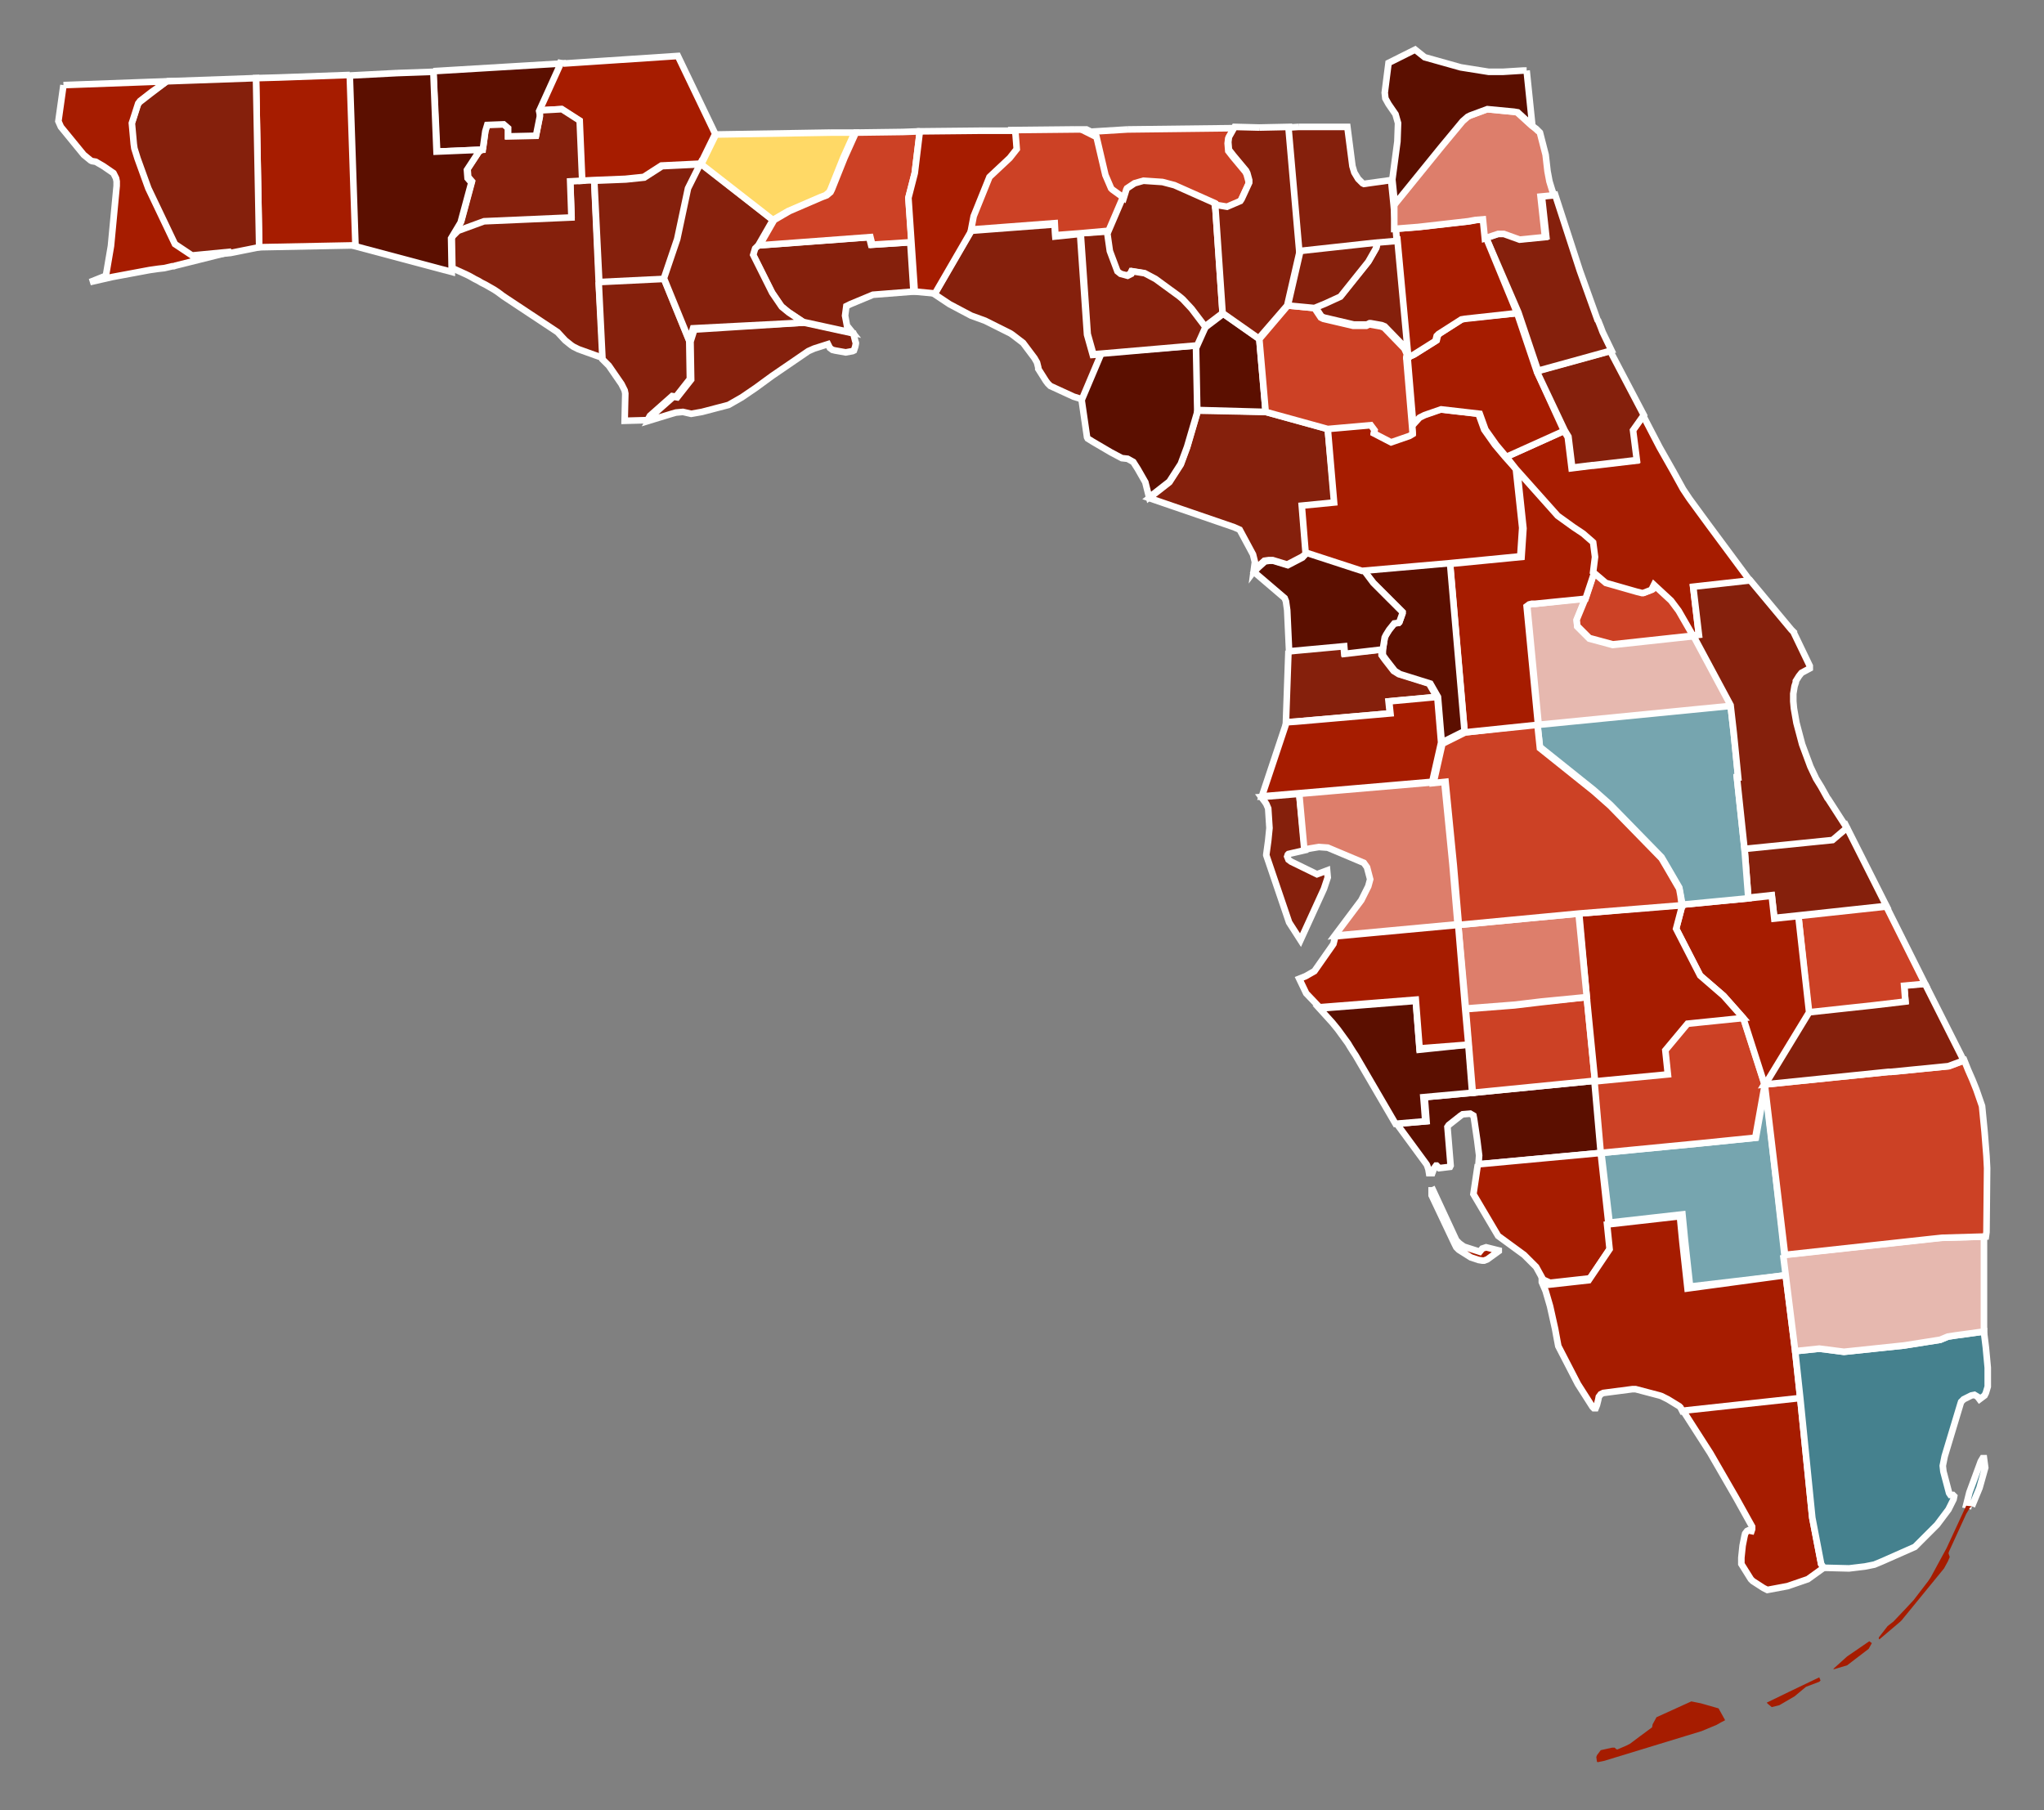 <?xml version="1.0" encoding="UTF-8" standalone="no"?>
<svg
   version="1.1"
   id="svg6520"
   sodipodi:version="0.32"
   inkscape:version="1.2.1 (9c6d41e4, 2022-07-14)"
   sodipodi:docname="florida_counties_by_race.svg"
   inkscape:output_extension="org.inkscape.output.svg.inkscape"
   x="0px"
   y="0px"
   width="322.7px"
   height="285.8px"
   viewBox="-94 79.5 322.7 285.8"
   enable-background="new -94 79.5 322.7 285.8"
   xml:space="preserve"
   xmlns:inkscape="http://www.inkscape.org/namespaces/inkscape"
   xmlns:sodipodi="http://sodipodi.sourceforge.net/DTD/sodipodi-0.dtd"
   xmlns="http://www.w3.org/2000/svg"
   xmlns:svg="http://www.w3.org/2000/svg"
   xmlns:rdf="http://www.w3.org/1999/02/22-rdf-syntax-ns#"
   xmlns:cc="http://creativecommons.org/ns#"
   xmlns:dc="http://purl.org/dc/elements/1.1/"><rect x="-94" y="79.5" width="322.7" height="285.8" fill="#808080" stroke="none"/><style
     id="style69499">#FL_Desoto {  }
#FL_Miami_Dade {   }
#FL_Hendry, #FL_Osceola {   }
#FL_Gadsden {   }
#FL_Orange, #FL_Broward {   }
#FL_Duval, #FL_Hardee, #FL_Hillsborough {   }
#FL_Glades, #FL_Alachua, #FL_Madison, #FL_Seminole, #FL_De_Soto, #FL_Hamilton, #FL_Polk, #FL_Leon, #FL_St_Lucie, #FL_Palm_Beach {   }
#FL_Pasco, #FL_Okaloosa, #FL_Putnam, #FL_Volusia, #FL_Manatee, #FL_Clay, #FL_Marion, #FL_Monroe, #FL_Lake, #FL_Jackson, #FL_Highlands, #FL_Lee, #FL_Collier, #FL_Escambia, #FL_Okeechobee, #FL_Jefferson {   }
#FL_Gulf, #FL_Franklin, #FL_Baker, #FL_Santa_Rosa, #FL_St_Johns, #FL_Wakulla, #FL_Washington, #FL_Calhoun, #FL_Levy, #FL_Martin, #FL_Hernando, #FL_Lafayette, #FL_Indian_River, #FL_Bay, #FL_Flagler, #FL_Suwannee, #FL_Liberty, #FL_Bradford, #FL_Union, #FL_Taylor, #FL_Pinellas, #FL_Brevard, #FL_Columbia {   }
#FL_Citrus, #FL_Holmes, #FL_Sumter, #FL_Nassau, #FL_Gilchrist, #FL_Charlotte, #FL_Dixie, #FL_Sarasota, #FL_Walton {   }
</style><defs
     id="defs4566"><inkscape:perspective
       inkscape:persp3d-origin="372.04724 : 350.78739 : 1"
       sodipodi:type="inkscape:persp3d"
       inkscape:vp_x="0 : 526.18109 : 1"
       inkscape:vp_y="0 : 1000 : 0"
       inkscape:vp_z="744.09448 : 526.18109 : 1"
       id="perspective6528" /></defs><sodipodi:namedview
     inkscape:window-maximized="0"
     pagecolor="#ffffff"
     bordercolor="#666666"
     borderopacity="1.0"
     gridtolerance="10000"
     guidetolerance="10"
     objecttolerance="10"
     inkscape:zoom="1.4508979"
     inkscape:cx="123.02726"
     inkscape:cy="131.98723"
     showgrid="false"
     id="base"
     inkscape:document-units="px"
     inkscape:pageopacity="0.0"
     inkscape:pageshadow="2"
     inkscape:current-layer="layer1"
     inkscape:window-width="1440"
     inkscape:window-height="799"
     inkscape:window-x="0"
     inkscape:window-y="23"
     inkscape:showpageshadow="2"
     inkscape:pagecheckerboard="0"
     inkscape:deskcolor="#d1d1d1" /><g
     id="layer1"
     transform="translate(-320.681,-376.263)"
     inkscape:label="Layer 1"
     inkscape:groupmode="layer"><path
       id="FL_Bay"
       inkscape:label="Bay, FL"
       fill="#999999"
       stroke="#FFFFFF"
       stroke-width="1.039"
       d="M320.5,484.3l0.7,15.9   l0.7,12.1l-3.9-1.4l-0.8-0.4l-0.3-0.2l-1-0.8l-1.2-1.3l-8-5.3l-0.6-0.4l-0.4-0.3l-0.4-0.3l-0.6-0.4l-1.4-0.8l-0.6-0.3l-0.5-0.3   l-0.6-0.3l-0.7-0.4l-0.6-0.3l-2.2-1l-0.1-5.3l1-1l4.1-1.5l11.5-0.5l2.3-0.1l-0.2-5.7l1.9-0.1L320.5,484.3"
       style="fill:#85200c;fill-opacity:1" /><path
       id="FL_Jackson"
       inkscape:label="Jackson, FL"
       fill="#999999"
       stroke="#FFFFFF"
       stroke-width="1.039"
       d="M315.6,465.8   l18.1-1.2l5.9,12.3l-2.3,4.7l-6.2,0.3l-2.8,1.8l-2.9,0.3l-5,0.2l-1.9,0.1l-0.4-9.5l-2.8-1.8l-3.6,0.2l3.4-7.5L315.6,465.8"
       style="fill:#a61c00;fill-opacity:1" /><path
       id="FL_Charlotte"
       inkscape:label="Charlotte, FL"
       fill="#999999"
       stroke="#FFFFFF"
       stroke-width="1.039"
       d="M459.2,628.3   l19.3-1.9l1,11.4l-19.4,1.8l0.1-1.4l-0.3-2.4l-0.5-3.4l-0.1-0.5l-0.5-0.3l-1.2,0.1l-0.3,0.2l-1.9,1.5l-0.2,0.3l0.5,6.1l-0.1,0.2   l-1.7,0.2l-0.4-0.4l-0.1,0l-0.3,0.4l-0.3,0.8l-0.5,0l-0.1-0.6l-0.2-0.6l-0.1-0.2l0,0l-4.7-6.4l4.7-0.4l-0.2-2.6l-0.1-1.2   L459.2,628.3"
       style="fill:#5b0f00;fill-opacity:1" /><path
       id="FL_Lee"
       inkscape:label="Lee, FL"
       fill="#999999"
       stroke="#FFFFFF"
       stroke-width="1.039"
       d="M452.7,643.2l3.9,8.4l0.5,0.5   l0.7,0.5l2.5,0.8l0.4-0.5l0.6-0.2l2,0.5l0,0.1l-1.8,1.3l-0.5,0.2l-0.3,0l-0.6-0.1l-1.2-0.4l-1.9-1.2l-0.2-0.2l-0.2-0.2l-0.3-0.6   l-3.6-7.6L452.7,643.2 M460,639.6l19.4-1.8l1.2,11l0.4,3.9l-3.3,4.9l-6.3,0.7l-1.1-0.5l-1.1-2l-1.9-1.9l-4.1-3l-3.9-6.6L460,639.6"
       style="fill:#a61c00;fill-opacity:1" /><path
       id="FL_Hendry"
       inkscape:label="Hendry, FL"
       fill="#999999"
       stroke="#FFFFFF"
       stroke-width="1.039"
       d="M479.5,637.8l15.5-1.5   l8.9-0.9l1.5-8.4l3,26.9l0.4,3.2l-15.3,1.8l-0.8-7.3l-0.4-4.1l-11.5,1.3L479.5,637.8"
       style="fill:#76a5af;fill-opacity:1" /><path
       id="FL_Collier"
       inkscape:label="Collier, FL"
       fill="#999999"
       stroke="#FFFFFF"
       stroke-width="1.039"
       d="M508.6,657.1l1.5,12   l0.8,7.5l-18.6,2L492,678l-0.2-0.2l-1.8-1.1l-1-0.5l-0.3-0.1l-3.8-1l-0.5,0l-4.6,0.6l-0.4,0.2l-0.3,0.4l-0.1,0.5l-0.2,0.8l-0.2,0.5   l-0.3,0l-0.2-0.2l-2.3-3.6l-3.1-6l-0.3-1.6l-0.2-1.1l-0.8-3.6l-0.7-2.4l-0.6-1.4l0-0.1l1.1,0.5l6.3-0.7l3.3-4.9l-0.4-3.9l11.5-1.3   l0.4,4.1l0.8,7.3L508.6,657.1"
       style="fill:#a61c00;fill-opacity:1" /><path
       id="FL_Monroe"
       inkscape:label="Monroe, FL"
       sodipodi:nodetypes="ccccccccccccccccccccccccc"
       fill="#999999"
       stroke="#FFFFFF"
       stroke-width="1.039"
       d="   M510.9,676.5l1.9,18.9l1.4,7.3l0.4,0.6l0,0l-2.5,1.8l-3.2,1.1l-3.2,0.6l-0.6-0.3l-1.7-1.1l-0.3-0.3l-1.5-2.4l0-1l0.2-1.9l0.3-1.5   l0.1-0.4l0.3-0.4l0.2-0.1l0.5,0.1l0.1-0.3l0-0.4l-2.5-4.5l-4.1-7.1l-4.3-6.7L510.9,676.5"
       style="fill:#a61c00;fill-opacity:1" /><path
       id="FL_Miami-Dade"
       inkscape:label="Miami-Dade, FL"
       fill="#999999"
       stroke="#FFFFFF"
       stroke-width="1.039"
       d="M538,693.6   l-0.9-0.2l0.5-2l1.8-4.9l0.3-0.5l0.2,0l0.2,1.5l-0.9,3.2L538,693.6 M510.1,669.1l3.8-0.4l3.9,0.5l9.5-1l5.7-0.9l1.2-0.5l1.3-0.2   l1.5-0.2l2.9-0.4l0,0.1l0.3,2.4l0.3,3.2l0,1l0,2l-0.3,1l-0.2,0.4l-0.8,0.6l-0.3-0.4l-0.5-0.3l-0.5,0.1l-1.2,0.6l-0.4,0.4l-0.1,0.3   l-2.5,8.3l-0.3,1.5l0.1,0.9l0.9,3.4l0.2,0.3l0.4,0l0.2,0.2l-0.1,0.5l-0.8,1.6l-1.8,2.4l-0.1,0.1l-1.1,1.1l-2.3,2.3l-5.2,2.3   l-1.2,0.5l-1.5,0.3l-2.5,0.3l-4-0.1l0,0l-0.4-0.6l-1.4-7.3l-1.9-18.9L510.1,669.1"
       style="fill:#45818e;fill-opacity:1" /><path
       id="FL_Broward"
       inkscape:label="Broward, FL"
       fill="#999999"
       stroke="#FFFFFF"
       stroke-width="1.039"
       d="M508.2,653.9   l22.9-2.5l1.9-0.2l6.9-0.2l0,15l-2.9,0.4l-1.5,0.2l-1.3,0.2l-1.2,0.5l-5.7,0.9l-9.5,1l-3.9-0.5l-3.8,0.4l-1.5-12L508.2,653.9"
       style="fill:#e6b8af;fill-opacity:1" /><path
       id="FL_Palm_Beach"
       inkscape:label="Palm Beach, FL"
       fill="#999999"
       stroke="#FFFFFF"
       stroke-width="1.039"
       d="M505.3,627   l19.6-2l0.4,0l9.1-0.9l2.4-0.9l0.6,1.5l0.7,1.6l0.6,1.5l0.9,2.6l0.4,4.1l0.3,3.8l0.1,1.9l-0.1,10.1l-0.1,0.7l-6.9,0.2l-1.9,0.2   l-22.9,2.5L505.3,627"
       style="fill:#cc4125;fill-opacity:1" /><path
       id="FL_Sarasota"
       inkscape:label="Sarasota, FL"
       fill="#999999"
       stroke="#FFFFFF"
       stroke-width="1.039"
       d="M458.5,620.7   l0.6,7.6l-7.7,0.7l0.1,1.2l0.2,2.6l-4.7,0.4l-6.3-10.8l-0.4-0.6l-0.5-0.8l-0.3-0.5l-1.6-2.2l-0.9-1.1l-2-2.2l15.2-1.2l0.6,7.7   L458.5,620.7"
       style="fill:#5b0f00;fill-opacity:1" /><path
       id="FL_Desoto"
       inkscape:label="Desoto, FL"
       fill="#999999"
       stroke="#FFFFFF"
       stroke-width="1.039"
       d="M477.2,613.2l1.3,13.2   l-19.3,1.9l-1.1-13.2l7.7-0.6l4.2-0.5L477.2,613.2"
       style="fill:#cc4125;fill-opacity:1" /><path
       id="FL_Glades"
       inkscape:label="Glades, FL"
       fill="#999999"
       stroke="#FFFFFF"
       stroke-width="1.039"
       d="M501.9,616.4l3.4,10.6   l-1.5,8.4l-8.9,0.9l-15.5,1.5l-1-11.4l11.5-1.1l-0.4-3.8l3.5-4.2L501.9,616.4"
       style="fill:#cc4125;fill-opacity:1" /><path
       id="FL_Martin"
       inkscape:label="Martin, FL"
       fill="#999999"
       stroke="#FFFFFF"
       stroke-width="1.039"
       d="M530.6,611.1l6.1,12.1   l-2.4,0.9l-9.1,0.9l-0.4,0l-19.6,2l7-11.5l10.2-1.1l5.1-0.6l-0.2-2.5L530.6,611.1"
       style="fill:#85200c;fill-opacity:1" /><path
       id="FL_St._Lucie"
       inkscape:label="St. Lucie, FL"
       fill="#999999"
       stroke="#FFFFFF"
       stroke-width="1.039"
       d="M510.6,600.4   l13.9-1.5l6.1,12.2l-3.3,0.3l0.2,2.5l-5.1,0.6l-10.2,1.1L510.6,600.4"
       style="fill:#cc4125;fill-opacity:1" /><path
       id="FL_Indian_River"
       inkscape:label="Indian River, FL"
       fill="#999999"
       stroke="#FFFFFF"
       stroke-width="1.039"
       d="   M502.1,589.7l13.9-1.4l2-1.7l0.2-0.3l6.3,12.5l-13.9,1.5l-3.8,0.4l-0.4-3.6l-3.7,0.4L502.1,589.7"
       style="fill:#85200c;fill-opacity:1" /><path
       id="FL_Okeechobee"
       inkscape:label="Okeechobee, FL"
       fill="#999999"
       stroke="#FFFFFF"
       stroke-width="1.039"
       d="M492.3,598.6   l10.4-1l3.7-0.4l0.4,3.6l3.8-0.4l1.7,15.2l-7,11.5l-3.4-10.6l-3.1-3.5l-3.7-3.2l-3.8-7.4L492.3,598.6"
       style="fill:#a61c00;fill-opacity:1" /><path
       id="FL_Highlands"
       inkscape:label="Highlands, FL"
       fill="#999999"
       stroke="#FFFFFF"
       stroke-width="1.039"
       d="M476,600   l16.3-1.4l-1,3.8l3.8,7.4l3.7,3.2l3.1,3.5l-8.8,0.9l-3.5,4.2l0.4,3.8l-11.5,1.1l-1.3-13.2L476,600"
       style="fill:#a61c00;fill-opacity:1" /><path
       id="FL_Hardee"
       inkscape:label="Hardee, FL"
       fill="#999999"
       stroke="#FFFFFF"
       stroke-width="1.039"
       d="M456.9,601.8l19-1.8   l1.3,13.2l-7.2,0.7l-4.2,0.5l-7.7,0.6L456.9,601.8"
       style="fill:#dd7e6b;fill-opacity:1" /><path
       id="FL_Manatee"
       inkscape:label="Manatee, FL"
       fill="#999999"
       stroke="#FFFFFF"
       stroke-width="1.039"
       d="M437.5,603.6   l19.4-1.8l1.1,13.3l0.5,5.6l-7.7,0.6l-0.6-7.7l-15.2,1.2l-2.1-2.2l-1.1-2.3l1-0.4l1.4-0.8l2.8-4l0.2-0.3L437.5,603.6"
       style="fill:#a61c00;fill-opacity:1" /><path
       id="FL_Pinellas"
       inkscape:label="Pinellas, FL"
       fill="#999999"
       stroke="#FFFFFF"
       stroke-width="1.039"
       d="M431.8,581.1   l0.9,8.9l-2.6,0.6l-0.1,0.1l-0.1,0.3l0.2,0.5l0.4,0.3l4.1,2l1.6-0.6l0.1,1.1l-0.6,1.8l-3.7,8.1l-1.8-2.8l-3.6-10.6l0-0.1l0.3-2.2   l0.2-2l-0.2-3.1l-0.3-0.7l-0.2-0.3l-0.6-0.8L431.8,581.1"
       style="fill:#85200c;fill-opacity:1" /><path
       id="FL_Hillsborough"
       inkscape:label="Hillsborough, FL"
       fill="#999999"
       stroke="#FFFFFF"
       stroke-width="1.039"
       d="   M431.8,581.1l21-1.8l1.9-0.2l1.3,13.2l0.8,9.4l-19.4,1.8l4.2-5.6l0.1-0.2l1-2l0.3-1.1l-0.5-1.9L442,592l-5.7-2.4l-1.4-0.1l-1.2,0.2   l-1.1,0.2L431.8,581.1"
       style="fill:#dd7e6b;fill-opacity:1" /><path
       id="FL_Hernando"
       inkscape:label="Hernando, FL"
       fill="#999999"
       stroke="#FFFFFF"
       stroke-width="1.039"
       d="M430.1,558.5   l8.7-0.8l0.1,1.2l5.9-0.6l0,0.9l0.5,0.7l1.4,1.8l0.8,0.5l4.8,1.5l1.2,2.1l-7.6,0.7l0.2,1.9l-14.9,1.3l-1.5,0.1L430.1,558.5"
       style="fill:#85200c;fill-opacity:1" /><path
       id="FL_Pasco"
       inkscape:label="Pasco, FL"
       fill="#999999"
       stroke="#FFFFFF"
       stroke-width="1.039"
       d="M453.6,565.8l0.6,7.2   l-1.4,6.2l-21,1.8l-5.9,0.5l3.9-11.7l1.5-0.1l14.9-1.3l-0.2-1.9L453.6,565.8"
       style="fill:#a61c00;fill-opacity:1" /><path
       id="FL_Osceola"
       inkscape:label="Osceola, FL"
       fill="#999999"
       stroke="#FFFFFF"
       stroke-width="1.039"
       d="M469.4,570.1l30.5-3   l0.5,4.4l0.7,7l-0.2,0l1.2,11.3l0.6,7.8l-10.4,1L492,597l-0.2-1.1l-1.8-3.1l-1-1.7l-8.1-8.3l-2.6-2.3l-8.5-6.8L469.4,570.1"
       style="fill:#76a5af;fill-opacity:1" /><path
       id="FL_Polk"
       inkscape:label="Polk, FL"
       fill="#999999"
       stroke="#FFFFFF"
       stroke-width="1.039"
       d="M469.4,570.1l0.4,3.8   l8.5,6.8l2.6,2.3l8.1,8.3l1,1.7l1.8,3.1l0.2,1.1l0.2,1.5L476,600l-19,1.8l-0.8-9.4l-1.3-13.2l-1.9,0.2l1.4-6.2l3.6-1.8L469.4,570.1   "
       style="fill:#cc4125;fill-opacity:1" /><path
       id="FL_Orange"
       inkscape:label="Orandge, FL"
       fill="#999999"
       stroke="#FFFFFF"
       stroke-width="1.039"
       d="M477,550.2l-1.4,3.5   l0.1,1l1.9,1.9l3.7,1l12.9-1.4l5.9,11l-30.5,3l-1.8-18.7l0.4-0.3l0.4-0.1l0.5,0L477,550.2"
       style="fill:#e6b8af;fill-opacity:1" /><path
       id="FL_Seminole"
       inkscape:label="Seminole, FL"
       fill="#999999"
       stroke="#FFFFFF"
       stroke-width="1.039"
       d="M477,550.2l1.4-4.2   l2,1.7l4.9,1.4l0.8,0.2l0.2,0l1.3-0.5l0.4-0.8l2.7,2.5l1.2,1.6l2.3,4l-12.9,1.4l-3.7-1l-1.9-1.9l-0.1-1L477,550.2"
       style="fill:#cc4125;fill-opacity:1" /><path
       id="FL_Lake"
       inkscape:label="Lake FL"
       fill="#999999"
       stroke="#FFFFFF"
       stroke-width="1.039"
       d="M466.2,529.8l6.6,7.4   l2.5,1.8l1.5,1l1.5,1.3l0.1,0.1l0.3,2.3l-0.3,2.4l-1.4,4.2l-8,0.8l-0.5,0l-0.4,0.1l-0.4,0.3l1.8,18.7l-11.6,1.2l-2.3-26.6l11.3-1.1   l0.3-4.5L466.2,529.8"
       style="fill:#a61c00;fill-opacity:1" /><path
       id="FL_Sumter"
       inkscape:label="Sumter, FL"
       fill="#999999"
       stroke="#FFFFFF"
       stroke-width="1.039"
       d="M441.9,545.8l13.7-1.2   l2.3,26.6l-3.6,1.8l-0.6-7.2l-1.2-2.1l-4.8-1.5l-0.8-0.5l-1.4-1.8l-0.5-0.7l0-0.9l0.3-1.9l0.2-0.4l0.5-0.8l0.8-1l0.7-0.1l0.1-0.1   l0.5-1.4l0-0.2l-4.6-4.6L441.9,545.8"
       style="fill:#5b0f00;fill-opacity:1" /><path
       id="FL_Citrus"
       inkscape:label="Citrus, FL"
       fill="#999999"
       stroke="#FFFFFF"
       stroke-width="1.039"
       d="M433.1,542.9l8.9,2.9   l1.5,2l4.6,4.6l0,0.2l-0.5,1.4l-0.1,0.1l-0.7,0.1l-0.8,1l-0.5,0.8l-0.2,0.4l-0.3,1.9L439,559l-0.1-1.2l-8.7,0.8l-0.3-6.5l-0.2-1.4   l-0.2-0.5l-4.8-4.1l0.3-0.4l0.4-0.4l1-0.9l0.7-0.1l0.6,0l2.3,0.7l2.3-1.2L433.1,542.9L433.1,542.9"
       style="fill:#5b0f00;fill-opacity:1" /><path
       id="FL_Levy"
       inkscape:label="Levy, FL"
       fill="#999999"
       stroke="#FFFFFF"
       stroke-width="1.039"
       d="M426.5,520.8l9.8,2.7   l1.1,11.7l-5.1,0.5l0.6,7.4l0,0.1l-0.7,0.5l-2.3,1.2l-2.3-0.7l-0.6,0l-0.7,0.1l-1,0.9l-0.4,0.4l-0.3,0.4l0.2-1.5l-0.3-1.2l-2.1-3.9   l-0.9-0.4l-13.4-4.6l3.2-2.5l1.8-2.8l1-2.7l1.7-5.8L426.5,520.8"
       style="fill:#85200c;fill-opacity:1" /><path
       id="FL_Marion"
       inkscape:label="Marion, FL"
       fill="#999999"
       stroke="#FFFFFF"
       stroke-width="1.039"
       d="M436.3,523.4l6.8-0.6   l0.6,0.8l-0.1,0.5l2.7,1.4l2.9-1l0.5-0.3l0-0.1l-0.1-1.3l1-1.1l0.8-0.4l2.6-0.9l6.1,0.7l0.9,2.5l1.7,2.4l1.6,1.9l1.7,1.9l1,9.3   l-0.3,4.5l-11.3,1.1l-13.7,1.2l-8.9-2.9l-0.6-7.4l5.1-0.5L436.3,523.4"
       style="fill:#a61c00;fill-opacity:1" /><path
       id="FL_Volusia"
       inkscape:label="Volusia, FL"
       fill="#999999"
       stroke="#FFFFFF"
       stroke-width="1.039"
       d="M464.5,527.9l9.1-4.1   l0.6,1l0.6,4.9l3.2-0.4l0.2,0l6.8-0.8l-0.6-4.7l1.7-2.4l2.6,5l2.1,3.7l1.6,2.9l1,1.5l3,4.1l6.6,8.9l-9,1l0.9,7.6l-0.9,0.1l-2.3-4   l-1.2-1.6l-2.7-2.5l-0.4,0.8l-1.3,0.5l-0.2,0l-0.8-0.2l-4.9-1.4l-2-1.7l0.3-2.4l-0.3-2.3l-0.1-0.1l-1.5-1.3l-1.5-1l-2.5-1.8   l-6.6-7.4L464.5,527.9"
       style="fill:#a61c00;fill-opacity:1" /><path
       id="FL_Brevard"
       inkscape:label="Brevard, FL"
       fill="#999999"
       stroke="#FFFFFF"
       stroke-width="1.039"
       d="M494,556.1l0.9-0.1   l-0.9-7.6l9-1l6.5,7.8l0.1,0.1l0.3,0.3l0,0.1l2.5,5.2l0,0.4l-1.3,0.7l-0.4,0.5l-0.5,0.8l0,0.2l0,0l-0.2,0.6l-0.2,1.2l0,1.2l0.1,1.1   l0.4,2.3l0.9,3.4l1.3,3.5l0.9,1.9l0.8,1.3l1,1.8l0.1,0.1l2.9,4.5l-0.2,0.3l-2,1.7l-13.9,1.4l-1.2-11.3l0.2,0l-0.7-7l-0.5-4.4   L494,556.1"
       style="fill:#85200c;fill-opacity:1" /><path
       id="FL_Washington"
       inkscape:label="Washington, FL"
       fill="#999999"
       stroke="#FFFFFF"
       stroke-width="1.039"
       d="M302.9,479.3   l0.4-2.9l0.3-1l2.6-0.1l0.7,0.6l0,1.3l4.4-0.1l0.6-3l0-0.4l-0.1-0.5l3.6-0.2l2.8,1.8l0.4,9.5l-1.9,0.1l0.2,5.7l-2.3,0.1l-11.5,0.5   l-4.1,1.5l-1,1l1.5-2.5l1.7-6.3l-0.6-0.7l-0.1-1.3l1.9-2.9L302.9,479.3"
       style="fill:#85200c;fill-opacity:1" /><path
       id="FL_Holmes"
       inkscape:label="Holmes, FL"
       fill="#999999"
       stroke="#FFFFFF"
       stroke-width="1.039"
       d="M295.1,467l20.1-1.2   l-3.4,7.5l0.1,0.5l0,0.4l-0.6,3l-4.4,0.1l0-1.3l-0.7-0.6l-2.6,0.1l-0.3,1l-0.4,2.9l-7.2,0.3L295.1,467"
       style="fill:#5b0f00;fill-opacity:1" /><path
       id="FL_Walton"
       inkscape:label="Walton, FL"
       fill="#999999"
       stroke="#FFFFFF"
       stroke-width="1.039"
       d="M289.4,467.3l5.7-0.2   l0.5,12.6l7.2-0.3l-0.5,0.3l-1.9,2.9l0.1,1.3l0.6,0.7l-1.7,6.3l-1.5,2.5l0.1,5.3l-15.4-4.1l-0.9-26.9L289.4,467.3"
       style="fill:#5b0f00;fill-opacity:1" /><path
       id="FL_Okaloosa"
       inkscape:label="Okaloosa, FL"
       fill="#999999"
       stroke="#FFFFFF"
       stroke-width="1.039"
       d="M281.9,467.6   l0.9,26.9l-15.2,0.3l-0.5-26.7l3.6-0.1L281.9,467.6"
       style="fill:#a61c00;fill-opacity:1" /><path
       id="FL_Santa_Rosa"
       inkscape:label="Santa Rosa, FL"
       fill="#999999"
       stroke="#FFFFFF"
       stroke-width="1.039"
       d="M253,468.6   l14.1-0.5l0.5,26.7l-4.5,0.9l-6.2,0.6l-2.7-1.8l-4.2-8.8l-1.7-4.7l-0.5-1.6l-0.1-0.7l-0.3-3.3l0.2-0.6l0.8-2.5l0.3-0.4l1.8-1.4   L253,468.6"
       style="fill:#85200c;fill-opacity:1" /><path
       id="FL_Escambia"
       inkscape:label="Escambia, FL"
       fill="#999999"
       stroke="#FFFFFF"
       stroke-width="1.039"
       d="M236.7,469.2   l16.3-0.6l-2.4,1.7l-1.8,1.4l-0.3,0.4l-0.8,2.5l-0.2,0.6l0.3,3.3l0.1,0.7l0.5,1.6l1.7,4.7l4.2,8.8l2.7,1.8l6.2-0.6l-8.8,2.2   l-0.3,0.1l-0.2,0l-1.3,0.3l-0.9,0.1l-1.4,0.2l-5.9,1.1l-3.5,0.8l2.5-1l0.8-4.7l0.9-9.5l0-0.7l-0.1-0.5l-0.4-0.8l-1.6-1.1l-1.2-0.7   l-0.6-0.1l-0.2-0.1l-1.1-0.9l-3.6-4.4l-0.4-0.9L236.7,469.2"
       style="fill:#a61c00;fill-opacity:1" /><path
       id="FL_Calhoun"
       inkscape:label="Calhoun, FL"
       fill="#999999"
       stroke="#FFFFFF"
       stroke-width="1.039"
       d="M320.5,484.3l5-0.2   l2.9-0.3l2.8-1.8l6.2-0.3l-2,4l-1.7,8l-2.1,6.2l-10.3,0.5L320.5,484.3"
       style="fill:#85200c;fill-opacity:1" /><path
       id="FL_Gulf"
       inkscape:label="Gulf, FL"
       fill="#999999"
       stroke="#FFFFFF"
       stroke-width="1.039"
       d="M321.2,500.3l10.3-0.5   l4,9.8l0.1,6l-2.2,2.8l-0.6-0.1l-3.5,3.1l-0.4,0.7l-3.6,0.1l0.1-4.3l-0.1-0.5l-0.5-1l-2-2.9l-0.9-0.9l-0.1-0.1L321.2,500.3"
       style="fill:#85200c;fill-opacity:1" /><path
       id="FL_Franklin"
       inkscape:label="Franklin, FL"
       fill="#999999"
       stroke="#FFFFFF"
       stroke-width="1.039"
       d="M353.6,506.7   l7.8,1.7l0.2,0.8l0.1,0.4l0.1,0.3l0,0.1l-0.1,0.5l-0.2,0.6l-0.2,0.1l-1.1,0.2l-1.7-0.3l-0.4-0.1l-0.4-0.3l-0.3-0.6l-2.2,0.7   l-0.9,0.4l-5.7,3.9l-2.6,1.9l-2.2,1.5l-2.1,1.2l-4.2,1.1l-1.7,0.3l-1.3-0.3l-1.1,0.1l-0.7,0.2l-3.6,1.1l0.4-0.7l3.5-3.1l0.6,0.1   l2.2-2.8l-0.1-6l0.6-1.9L353.6,506.7"
       style="fill:#85200c;fill-opacity:1" /><path
       id="FL_Dixie"
       inkscape:label="Dixie, FL"
       fill="#999999"
       stroke="#FFFFFF"
       stroke-width="1.039"
       d="M415.6,510.3l0.2,10.2   l-1.7,5.8l-1,2.7l-1.8,2.8l-3.2,2.5l-0.6-2.4l-1.2-2.1l-0.7-1.1l-0.9-0.5l-0.9-0.1l-1.7-0.9l-2.9-1.7l-0.8-0.5l-0.1-0.2l-0.9-6.2   l3-7.1L415.6,510.3"
       style="fill:#5b0f00;fill-opacity:1" /><path
       id="FL_Gilchrist"
       inkscape:label="Gilchrist, FL"
       fill="#999999"
       stroke="#FFFFFF"
       stroke-width="1.039"
       d="M416.9,507.5   l2.9-2.2l5.7,4l1,11.5l-10.8-0.3l-0.2-10.2L416.9,507.5"
       style="fill:#5b0f00;fill-opacity:1" /><path
       id="FL_Alachua"
       inkscape:label="Alachua, FL"
       fill="#999999"
       stroke="#FFFFFF"
       stroke-width="1.039"
       d="M430,504l4.2,0.4   l1,1.5l0.4,0.2l4.7,1.1l2.1,0l0.4-0.2l0.2,0l1.7,0.3l0.5,0.2l3.2,3.3l0.4,0.9l-0.1,0.5l0.9,10.7l0.1,1.3l0,0.1l-0.5,0.3l-2.9,1   l-2.7-1.4l0.1-0.5l-0.6-0.8l-6.8,0.6l-9.8-2.7l-1-11.5L430,504"
       style="fill:#cc4125;fill-opacity:1" /><path
       id="FL_Putnam"
       inkscape:label="Putnam, FL"
       fill="#999999"
       stroke="#FFFFFF"
       stroke-width="1.039"
       d="M466.2,505.2l3.1,9.2   l4.3,9.4l-9.1,4.1l-1.6-1.9l-1.7-2.4l-0.9-2.5l-6.1-0.7l-2.6,0.9l-0.8,0.4l-1,1.1l-0.9-10.7l0.2,0l0.9-0.4l3.5-2.2l0.2-0.8l0.3-0.3   l3.6-2.3l0.6-0.1L466.2,505.2"
       style="fill:#a61c00;fill-opacity:1" /><path
       id="FL_Flagler"
       inkscape:label="Flagler, FL"
       fill="#999999"
       stroke="#FFFFFF"
       stroke-width="1.039"
       d="M469.3,514.4   l11.6-3.2l5.3,10.1l-1.7,2.4l0.6,4.7l-6.8,0.8l-0.2,0l-3.2,0.4l-0.6-4.9l-0.6-1L469.3,514.4"
       style="fill:#85200c;fill-opacity:1" /><path
       id="FL_St._Johns"
       inkscape:label="St. Johns, FL"
       fill="#999999"
       stroke="#FFFFFF"
       stroke-width="1.039"
       d="M461.3,493.3   l2.1-0.7l0.9,0l2.5,0.9l4-0.4l-0.7-6.4l2.1-0.2l3.9,12l2.8,7.8l0.1,0.1l0.4,1l0.3,0.8l1.4,2.9l-11.6,3.2l-3.1-9.2L461.3,493.3"
       style="fill:#85200c;fill-opacity:1" /><path
       id="FL_Clay"
       inkscape:label="Clay, FL"
       fill="#999999"
       stroke="#FFFFFF"
       stroke-width="1.039"
       d="M461.3,493.3l4.9,11.9   l-8.2,0.9l-0.6,0.1l-3.6,2.3l-0.3,0.3l-0.2,0.8l-3.5,2.2l-0.9,0.4l-1.7-18.4l-0.2-1.9l3.8-0.3l7.9-0.9l1.1-0.2l1.2-0.1L461.3,493.3   "
       style="fill:#a61c00;fill-opacity:1" /><path
       id="FL_Bradford"
       inkscape:label="Bradford, FL"
       fill="#999999"
       stroke="#FFFFFF"
       stroke-width="1.039"
       d="M443.8,493.9   l3.5-0.3l1.7,18.4l-0.2,0l0.1-0.5l-0.4-0.9l-3.2-3.3l-0.5-0.2l-1.7-0.3l-0.2,0l-0.4,0.2l-2.1,0l-4.7-1.1l-0.4-0.2l-1-1.5l1.7-0.7   l2.4-1.1l4.4-5.5l1.2-2.1l0.1-0.5L443.8,493.9"
       style="fill:#85200c;fill-opacity:1" /><path
       id="FL_Union"
       inkscape:label="Union, FL"
       fill="#999999"
       stroke="#FFFFFF"
       stroke-width="1.039"
       d="M443.8,493.9l0.2,0.6   l-0.1,0.5l-1.2,2.1l-4.4,5.5l-2.4,1.1l-1.7,0.7L430,504l2-8.7L443.8,493.9"
       style="fill:#85200c;fill-opacity:1" /><path
       id="FL_Suwannee"
       inkscape:label="Suwannee, FL"
       fill="#999999"
       stroke="#FFFFFF"
       stroke-width="1.039"
       d="M418.5,487.6   l1.2,17.6l-2.9,2.2l-2.2-2.9l-1.4-1.5l-0.6-0.5l-3.7-2.7l-1.7-0.9l-1.9-0.3l-0.2,0.4l-0.6,0.3l-1.1-0.3l-0.5-0.4l-1.2-3.2l-0.4-2.8   l0-0.2l0.2-0.1l2.4-5.6l0.4-1.3l0.1-0.2l1.2-0.8l1.4-0.4l3,0.2l1.9,0.5L418.5,487.6"
       style="fill:#85200c;fill-opacity:1" /><path
       id="FL_Lafayette"
       inkscape:label="Lafayette, FL"
       fill="#999999"
       stroke="#FFFFFF"
       stroke-width="1.039"
       d="M401.7,492.3   l-0.2,0.1l0,0.2l0.4,2.8l1.2,3.2l0.5,0.4l1.1,0.3l0.6-0.3l0.2-0.4l1.9,0.3l1.7,0.9l3.7,2.7l0.6,0.5l1.4,1.5l2.2,2.9l-1.3,2.9   l-15.1,1.3l-1.3,0.1l-0.9-3.2l-1.1-15.9L401.7,492.3"
       style="fill:#85200c;fill-opacity:1" /><path
       id="FL_Taylor"
       inkscape:label="Taylor, FL"
       fill="#999999"
       stroke="#FFFFFF"
       stroke-width="1.039"
       d="M397.2,492.7l1.1,15.9   l0.9,3.2l1.3-0.1l-3,7.1l-1.3-0.4l-3.7-1.7l-0.4-0.4l-0.3-0.4l-1.2-1.9l0-0.2l-0.2-0.8l-0.4-0.7l-1.8-2.4l-1.7-1.3l-0.3-0.2l-4-2   l-2.2-0.8l-3.4-1.8l-2.4-1.6l5.8-10l13.2-1l0.1,1.9L397.2,492.7"
       style="fill:#85200c;fill-opacity:1" /><path
       id="FL_Wakulla"
       inkscape:label="Wakulla, FL"
       fill="#999999"
       stroke="#FFFFFF"
       stroke-width="1.039"
       d="M346.4,494.5   l17.5-1.3l0.3,1.2l6.2-0.4l0.5,7.8l-6.4,0.5l-3.6,1.5l-0.6,0.3l-0.2,1.5l0.3,1.6l0.1,0.1l0.8,1l-7.8-1.7l-2.4-1.6l-1.1-0.9   l-1.5-2.2l-3-6l0.3-1L346.4,494.5"
       style="fill:#85200c;fill-opacity:1" /><path
       id="FL_Liberty"
       inkscape:label="Liberty, FL"
       fill="#999999"
       stroke="#FFFFFF"
       stroke-width="1.039"
       d="M348.7,490.5l-2.3,4   l-0.5,0.5l-0.3,1l3,6l1.5,2.2l1.1,0.9l2.4,1.6l-17.5,0.9l-0.6,1.9l-4-9.8l2.1-6.2l1.7-8l2-4L348.7,490.5"
       style="fill:#85200c;fill-opacity:1" /><path
       id="FL_Gadsden"
       inkscape:label="Gadsden, FL"
       fill="#999999"
       stroke="#FFFFFF"
       stroke-width="1.039"
       d="M357.8,476.7l3.8,0   l-1.8,4l-2,5l-0.2,0.4l-0.6,0.5l-0.8,0.3l-5.1,2.2l-2.4,1.4l-11.3-8.8l2.3-4.7l0,0L357.8,476.7"
       style="fill:#ffd966;fill-opacity:1" /><path
       id="FL_Leon"
       inkscape:label="Leon, FL"
       fill="#999999"
       stroke="#FFFFFF"
       stroke-width="1.039"
       d="M371.9,476.5l-0.8,6.6   l-1,3.9l0.5,7l-6.2,0.4l-0.3-1.2l-17.5,1.3l2.3-4l2.4-1.4l5.1-2.2l0.8-0.3l0.6-0.5l0.2-0.4l2-5l1.8-4l7.4-0.1L371.9,476.5"
       style="fill:#cc4125;fill-opacity:1" /><path
       id="FL_Jefferson"
       inkscape:label="Jefferson, FL"
       fill="#999999"
       stroke="#FFFFFF"
       stroke-width="1.039"
       d="M381.8,476.4l5,0   l0.3,0.5l0.2,2.5l-1.1,1.4l-3.2,3l-2.5,6.2l-0.4,2.1l-5.8,10l-3.2-0.3l-1-14.8l1-3.9l0.8-6.6L381.8,476.4"
       style="fill:#a61c00;fill-opacity:1" /><path
       id="FL_Madison"
       inkscape:label="Madison, FL"
       fill="#999999"
       stroke="#FFFFFF"
       stroke-width="1.039"
       d="M396.4,476.2l1.8,0   l1.6,0.8l1.4,6l0.9,2.1l0.2,0.2l1.8,1.3l-2.4,5.6l-4.5,0.4l-3.9,0.3l-0.1-1.9l-13.2,1l0.4-2.1l2.5-6.2l3.2-3l1.1-1.4l-0.2-2.5   l-0.3-0.5L396.4,476.2"
       style="fill:#cc4125;fill-opacity:1" /><path
       id="FL_Hamilton"
       inkscape:label="Hamilton, FL"
       fill="#999999"
       stroke="#FFFFFF"
       stroke-width="1.039"
       d="M404.7,476.2   l16.8-0.2l-0.9,1.6l-0.1,0.8l0.1,1.2l0.7,0.9l2,2.4l0.2,0.4l0.3,1.1l0,0.4l-1.2,2.6l-0.2,0.3l-2.1,0.9l-1.8-0.3l-0.1-0.5l-6.3-2.8   l-1.9-0.5l-3-0.2l-1.4,0.4l-1.2,0.8l-0.1,0.2l-0.4,1.3l-1.8-1.3l-0.2-0.2l-0.9-2.1l-1.4-6l-1.6-0.8L404.7,476.2"
       style="fill:#cc4125;fill-opacity:1" /><path
       id="FL_Columbia"
       inkscape:label="Columbia, FL"
       fill="#999999"
       stroke="#FFFFFF"
       stroke-width="1.039"
       d="M425.5,475.9   l4.7-0.1l1.7,19.5l-2,8.7l-4.5,5.2l-5.7-4l-1.2-17.6l0.1,0.5l1.8,0.3l2.1-0.9l0.2-0.3l1.2-2.6l0-0.4l-0.3-1.1l-0.2-0.4l-2-2.4   l-0.7-0.9l-0.1-1.2l0.1-0.8l0.9-1.6L425.5,475.9"
       style="fill:#85200c;fill-opacity:1" /><path
       id="FL_Baker"
       inkscape:label="Baker, FL"
       fill="#999999"
       stroke="#FFFFFF"
       stroke-width="1.039"
       d="M431.7,475.8l7.7,0   l0.8,6.2l0.3,1l0.6,1l0.7,0.7l0.2,0.1l4.3-0.6l0.4,3.9l0.5,5.7l-3.5,0.3l-11.9,1.3l-1.7-19.5L431.7,475.8"
       style="fill:#85200c;fill-opacity:1" /><path
       id="FL_Duval"
       inkscape:label="Duval, FL"
       fill="#999999"
       stroke="#FFFFFF"
       stroke-width="1.039"
       d="M446.8,488l7.3-9l3.4-4.1   l0.8-0.7l0.4-0.2l2.7-1l4.2,0.4l0.6,0.1l2.3,2.1l0.7,0.5l0.6,0.6l0.9,3.5l0.3,2.6l0.3,1.6l0.4,1.3l0.3,0.9l-2.1,0.2l0.7,6.4l-4,0.4   l-2.5-0.9l-0.9,0l-2.1,0.7l-0.3-3l-1.2,0.1l-1.1,0.2l-7.9,0.9l-3.8,0.3L446.8,488"
       style="fill:#dd7e6b;fill-opacity:1" /><path
       id="FL_Nassau"
       inkscape:label="Nassau, FL"
       fill="#999999"
       stroke="#FFFFFF"
       stroke-width="1.039"
       d="M467.7,466.9l0.9,8.7   l-2.3-2.1l-0.6-0.1l-4.2-0.4l-2.7,1l-0.4,0.2l-0.8,0.7l-3.4,4.1l-7.3,9l-0.4-3.9l0.4-3l0.4-3l0.1-2.9l-0.4-1.4l-1.1-1.6l-0.5-0.9   l-0.1-0.9l0.6-4.7l4.2-2.1l1.5,1.2l5.7,1.6l4.4,0.7l2.3,0l3.2-0.2L467.7,466.9"
       style="fill:#5b0f00;fill-opacity:1" /><path
       id="path6608"
       inkscape:label="Monroe, FL"
       sodipodi:nodetypes="cccccccccccccccccccccccccccccccccccccccccccccccccccccccccccccccccccccccccc"
       fill="#999999"
       d="   M522.2,715.2l-0.5,0.9l-1.7,1.3l-1.7,1.3l-2,0.6l-0.2,0l0,0l0,0l0.2-0.2l2-1.8l3.5-2.4L522.2,715.2 M538,693.6l-0.3,0.2l-0.6,1   l-2.7,5.9l-0.1,0.3l0.2,0.6l-0.3,0.7l-0.6,1.1l-6.7,8.2l-0.2,0.2l-3.3,2.8l-0.1-0.1l0,0l0-0.2l1.4-1.8l0.9-0.7l1.9-2l1.3-1.4l2.3-3   l0.4-0.6l2.5-4.6l3.1-6.7L538,693.6 M511.8,722.1l-1.8,1.5l-2.4,1.4l-1.2,0.3l-0.6-0.5l-0.1-0.1l-0.1-0.1l3.5-1.7l4.8-2.3l0,0   l0.2,0.5l-0.2,0.2L511.8,722.1 M487.5,728.5l0.1-0.5l0.6-1.1l5.5-2.5l1.5,0.3l2.8,0.8l1,1.8l0,0.1l-0.2,0.1l-0.4,0.2l-0.7,0.4   l-2.4,1l-15.4,4.7l-1,0.2l-0.1-0.1l-0.1-0.7l0.1-0.3l0.6-0.8l1.8-0.4l0.4,0l0.2,0.2l0.2,0.1l1.4-0.6l0.6-0.3l1.6-1.2L487.5,728.5"
       style="fill:#a61c00;fill-opacity:1" /></g></svg>
